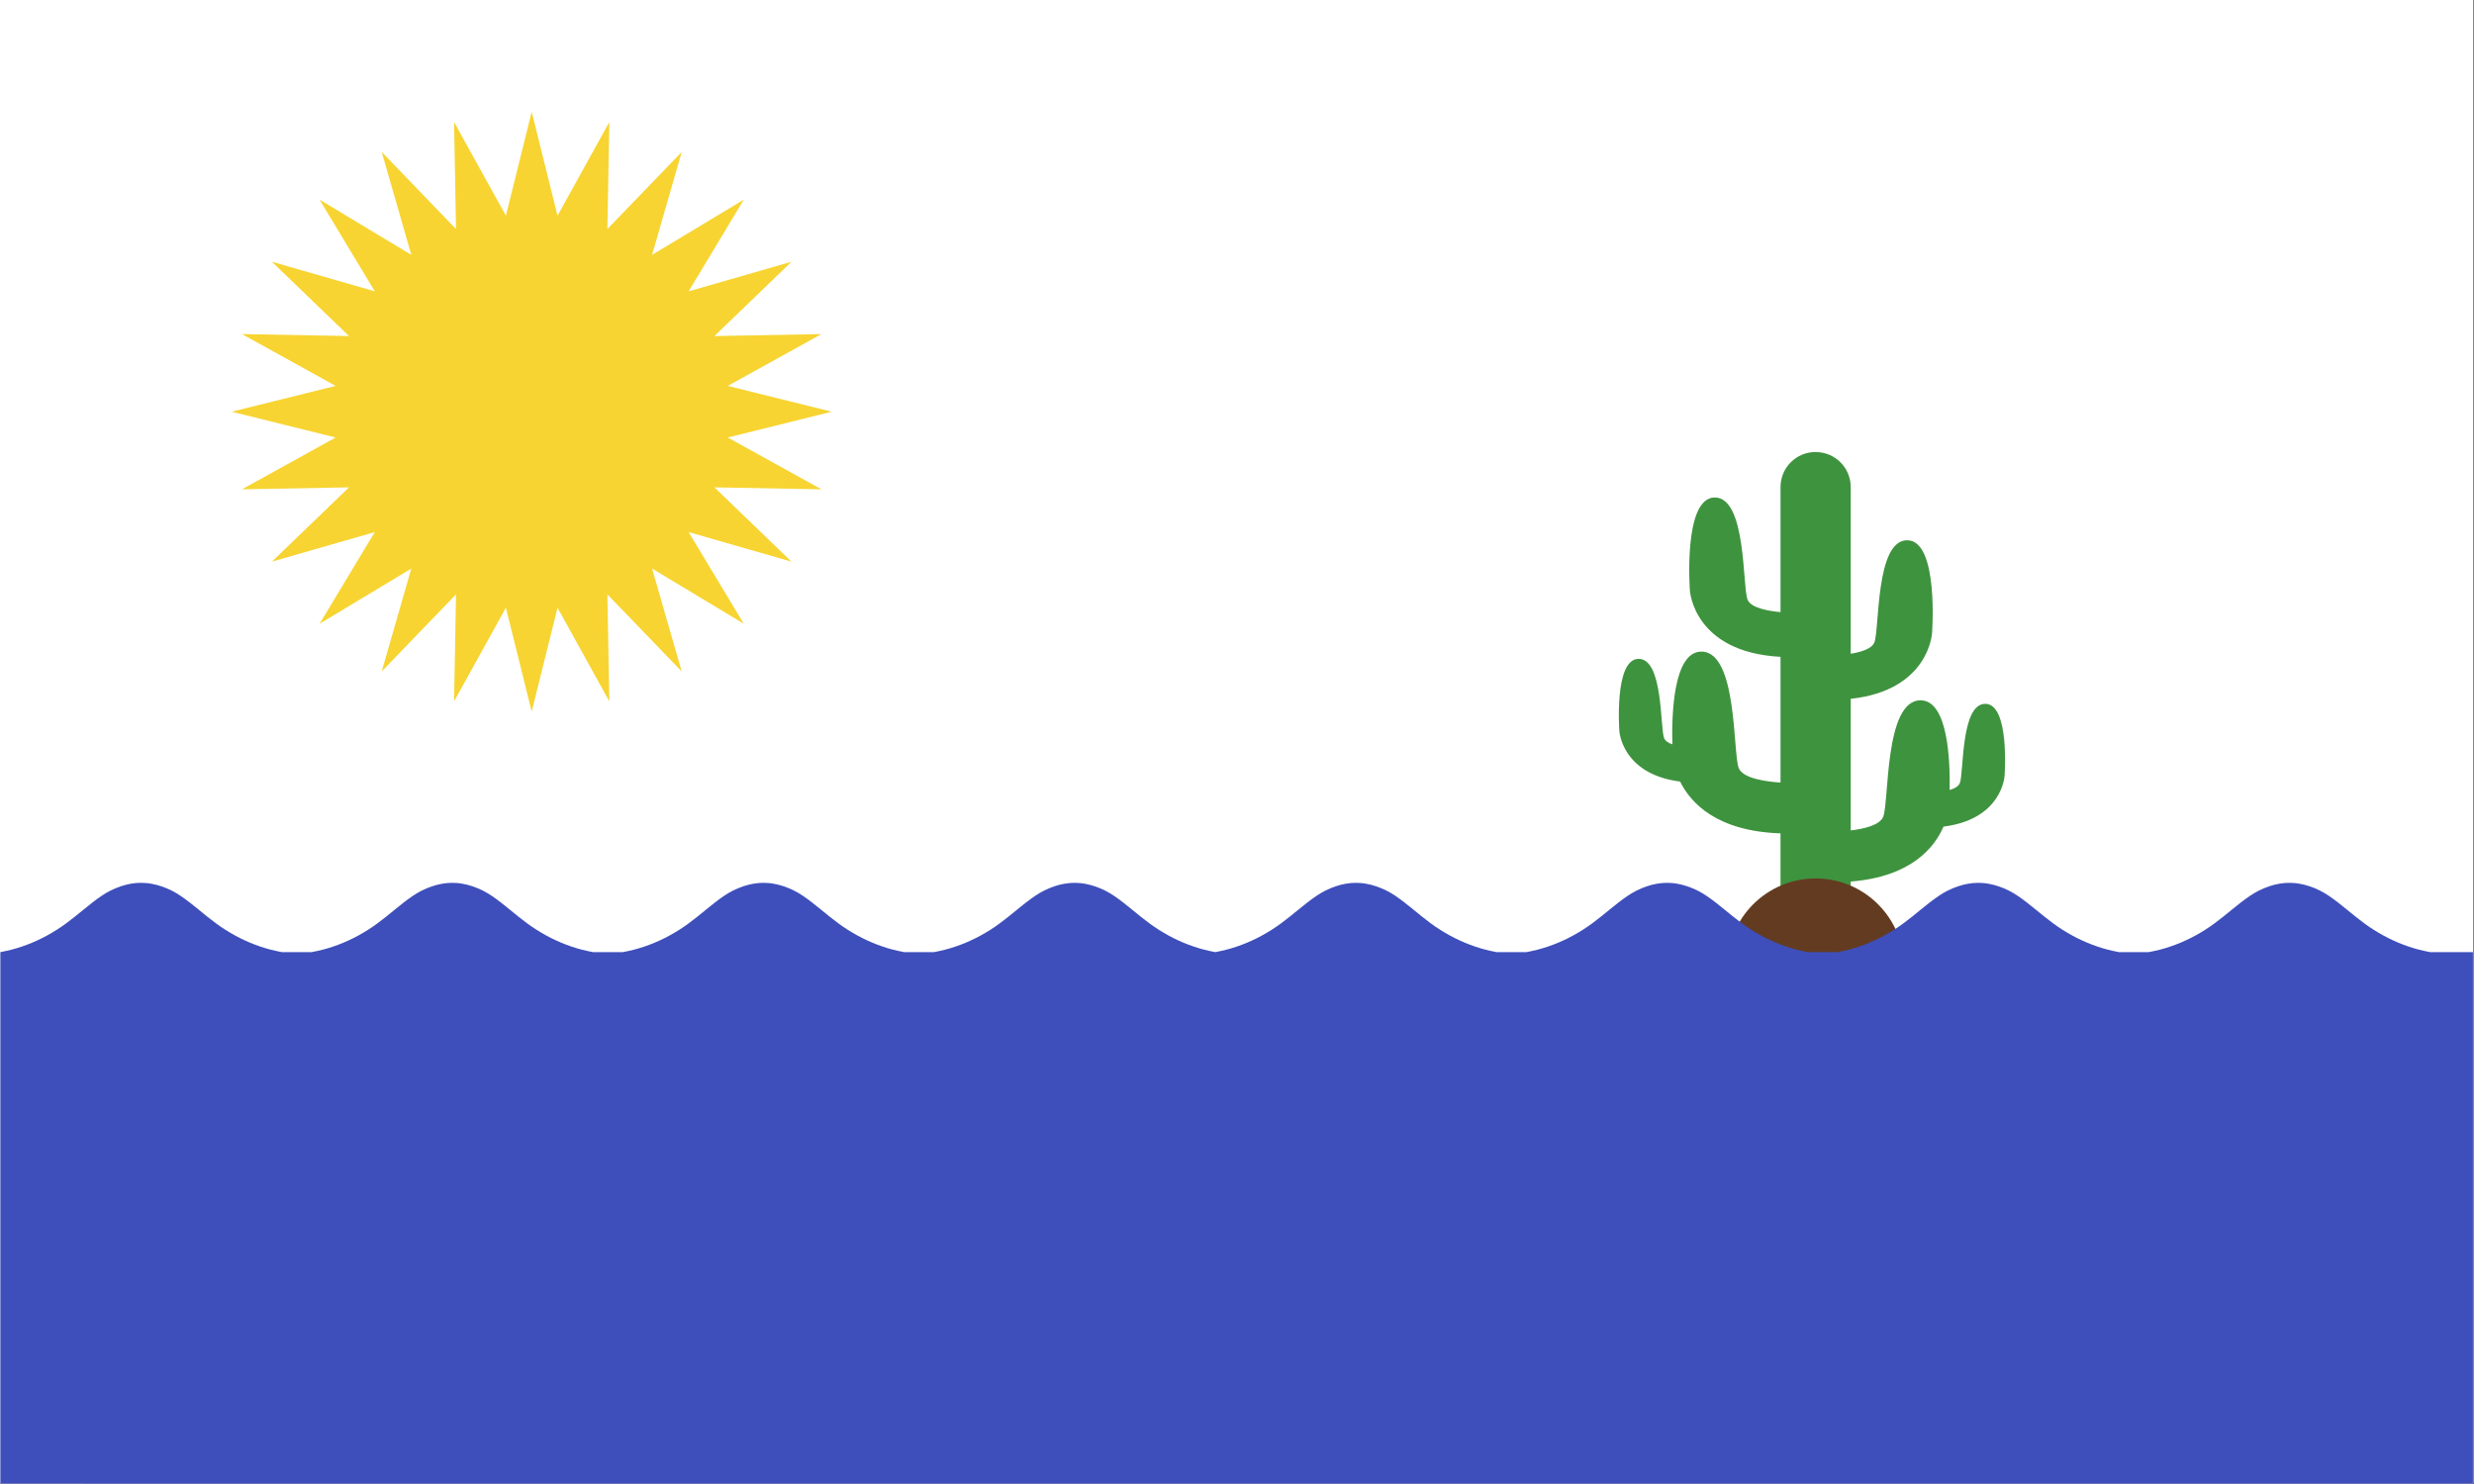 <?xml version="1.0" encoding="UTF-8" standalone="no"?>
<!-- Created with Inkscape (http://www.inkscape.org/) -->

<svg
   width="208.559mm"
   height="125.136mm"
   viewBox="0 0 208.559 125.136"
   version="1.1"
   id="svg5"
   sodipodi:docname="Bandeira belem sao francisco pe.svg"
   inkscape:version="1.1 (ce6663b3b7, 2021-05-25)"
   xmlns:inkscape="http://www.inkscape.org/namespaces/inkscape"
   xmlns:sodipodi="http://sodipodi.sourceforge.net/DTD/sodipodi-0.dtd"
   xmlns="http://www.w3.org/2000/svg"
   xmlns:svg="http://www.w3.org/2000/svg">
  <rect x="0" y="0" width="208.559" height="125.136" fill="#333333" stroke="none"/>
  <sodipodi:namedview
     id="namedview7"
     pagecolor="#ffffff"
     bordercolor="#999999"
     borderopacity="1"
     inkscape:pageshadow="0"
     inkscape:pageopacity="0"
     inkscape:pagecheckerboard="0"
     inkscape:document-units="mm"
     showgrid="false"
     showguides="false"
     inkscape:zoom="0.49891753"
     inkscape:cx="702.52091"
     inkscape:cy="478.03491"
     inkscape:window-width="1294"
     inkscape:window-height="704"
     inkscape:window-x="72"
     inkscape:window-y="27"
     inkscape:window-maximized="1"
     inkscape:current-layer="layer1"
     inkscape:lockguides="false"
     units="px"
     fit-margin-top="0"
     fit-margin-left="0"
     fit-margin-right="0"
     fit-margin-bottom="0" />
  <defs
     id="defs2">
    <inkscape:path-effect
       effect="bspline"
       id="path-effect143409"
       is_visible="true"
       lpeversion="1"
       weight="33.333"
       steps="2"
       helper_size="0"
       apply_no_weight="true"
       apply_with_weight="true"/>
    <inkscape:path-effect
       effect="bspline"
       id="path-effect143323"
       is_visible="true"
       lpeversion="1"
       weight="33.333"
       steps="2"
       helper_size="0"
       apply_no_weight="true"
       apply_with_weight="true"/>
    <inkscape:path-effect
       effect="bspline"
       id="path-effect142378"
       is_visible="true"
       lpeversion="1"
       weight="33.333"
       steps="2"
       helper_size="0"
       apply_no_weight="true"
       apply_with_weight="true"/>
    <inkscape:path-effect
       effect="bspline"
       id="path-effect141402"
       is_visible="true"
       lpeversion="1"
       weight="33.333"
       steps="2"
       helper_size="0"
       apply_no_weight="true"
       apply_with_weight="true"/>
    <inkscape:path-effect
       effect="bspline"
       id="path-effect141316"
       is_visible="true"
       lpeversion="1"
       weight="33.333"
       steps="2"
       helper_size="0"
       apply_no_weight="true"
       apply_with_weight="true"/>
    <inkscape:path-effect
       effect="skeletal"
       id="path-effect140120"
       is_visible="true"
       lpeversion="1"
       pattern="#path136294"
       copytype="single_stretched"
       prop_scale="1"
       scale_y_rel="false"
       spacing="0"
       normal_offset="0"
       tang_offset="0"
       prop_units="false"
       vertical_pattern="false"
       hide_knot="false"
       fuse_tolerance="0" />
    <inkscape:path-effect
       effect="skeletal"
       id="path-effect136300"
       is_visible="true"
       lpeversion="1"
       pattern="#path136294"
       copytype="single_stretched"
       prop_scale="1"
       scale_y_rel="false"
       spacing="0"
       normal_offset="0"
       tang_offset="0"
       prop_units="false"
       vertical_pattern="false"
       hide_knot="false"
       fuse_tolerance="0" />
    <inkscape:path-effect
       effect="skeletal"
       id="path-effect136286"
       is_visible="true"
       lpeversion="1"
       pattern="M 0,0 H 1"
       copytype="single_stretched"
       prop_scale="1"
       scale_y_rel="false"
       spacing="0"
       normal_offset="0"
       tang_offset="0"
       prop_units="false"
       vertical_pattern="false"
       hide_knot="false"
       fuse_tolerance="0" />
    <inkscape:path-effect
       effect="bspline"
       id="path-effect132972"
       is_visible="true"
       lpeversion="1"
       weight="33.333"
       steps="2"
       helper_size="0"
       apply_no_weight="true"
       apply_with_weight="true"/>
    <inkscape:path-effect
       effect="spiro"
       id="path-effect50171"
       is_visible="true"
       lpeversion="1" />
    <inkscape:path-effect
       effect="spiro"
       id="path-effect28263"
       is_visible="true"
       lpeversion="1" />
  </defs>
  <g
     inkscape:label="Layer 1"
     inkscape:groupmode="layer"
     id="layer1"
     transform="translate(0.497,-35.787)">
    <g
       id="g241286"
       transform="matrix(1.529,0,0,1.529,-52.808,-31.128)">
      <rect
         style="fill:#ffffff;fill-opacity:1;stroke:none;stroke-width:0.036;stroke-miterlimit:7.2;stroke-dasharray:none;stroke-opacity:1"
         id="rect240768"
         width="136.376"
         height="81.826"
         x="34.206"
         y="43.756" />
      <path
         sodipodi:type="star"
         style="fill:#f7d431;fill-opacity:1;stroke:none;stroke-width:0.467;stroke-miterlimit:7.2;stroke-dasharray:none;stroke-opacity:1"
         id="path240019-6"
         inkscape:flatsided="false"
         sodipodi:sides="24"
         sodipodi:cx="-363.36649"
         sodipodi:cy="-236.71243"
         sodipodi:r1="12.910942"
         sodipodi:r2="8.5108356"
         sodipodi:arg1="-1.8325957"
         sodipodi:arg2="-1.701696"
         inkscape:rounded="0"
         inkscape:randomized="0"
         transform="matrix(-1.281,0,0,-1.281,-401.944,-236.758)"
         inkscape:transform-center-x="1.9665251e-05"
         inkscape:transform-center-y="2.5727637e-06"
         d="m -366.708,-249.183 2.231,4.033 1.111,-4.473 1.111,4.473 2.231,-4.033 -0.085,4.608 3.199,-3.318 -1.274,4.429 3.948,-2.377 -2.377,3.948 4.429,-1.274 -3.318,3.199 4.608,-0.085 -4.033,2.231 4.473,1.111 -4.473,1.111 4.033,2.231 -4.608,-0.085 3.318,3.199 -4.429,-1.274 2.377,3.948 -3.948,-2.377 1.274,4.429 -3.199,-3.318 0.085,4.608 -2.231,-4.033 -1.111,4.473 -1.111,-4.473 -2.231,4.033 0.085,-4.608 -3.199,3.318 1.274,-4.429 -3.948,2.377 2.377,-3.948 -4.429,1.274 3.318,-3.199 -4.608,0.085 4.033,-2.231 -4.473,-1.111 4.473,-1.111 -4.033,-2.231 4.608,0.085 -3.318,-3.199 4.429,1.274 -2.377,-3.948 3.948,2.377 -1.274,-4.429 3.199,3.318 z" />
      <path
         id="rect49872-8"
         style="fill:#3e933e;fill-opacity:1;stroke:none;stroke-width:0.417;stroke-miterlimit:6.85;stroke-dasharray:none"
         d="m 134.317,68.691 c -1.072,0 -1.936,0.863 -1.936,1.935 v 6.894 c -0.645,-0.056 -1.617,-0.217 -1.813,-0.677 -0.298,-0.701 -0.051,-5.643 -1.811,-5.643 -1.76,0 -1.373,5.127 -1.373,5.127 0,0 0.186,3.403 4.997,3.66 v 6.933 c -0.706,-0.044 -2.052,-0.203 -2.3,-0.788 -0.339,-0.799 -0.057,-6.433 -2.064,-6.433 -1.564,0 -1.641,3.552 -1.599,5.117 -0.216,-0.079 -0.389,-0.187 -0.453,-0.339 -0.231,-0.544 -0.04,-4.378 -1.406,-4.378 -1.365,0 -1.065,3.977 -1.065,3.977 0,0 0.13,2.384 3.352,2.79 0,0 0,0.002 0,0.002 0.583,1.179 2.018,2.736 5.534,2.855 v 3.909 c 0,1.072 0.864,1.935 1.936,1.935 1.072,0 1.935,-0.863 1.935,-1.935 v -1.252 c 3.342,-0.261 4.625,-1.892 5.116,-3.031 3.236,-0.4 3.366,-2.793 3.366,-2.793 0,0 0.3,-3.977 -1.065,-3.977 -1.365,0 -1.173,3.834 -1.404,4.378 -0.074,0.176 -0.295,0.295 -0.559,0.376 0.031,-1.637 -0.094,-4.948 -1.604,-4.948 -2.006,0 -1.724,5.632 -2.063,6.432 -0.196,0.462 -1.077,0.66 -1.787,0.744 v -7.259 c 4.312,-0.462 4.484,-3.617 4.484,-3.617 0,0 0.388,-5.127 -1.373,-5.127 -1.76,0 -1.514,4.942 -1.811,5.643 -0.148,0.348 -0.74,0.526 -1.3,0.616 v -9.189 c 0,-1.072 -0.863,-1.935 -1.935,-1.935 z" />
      <circle
         style="fill:#633b21;fill-opacity:1;stroke:none;stroke-width:0.417;stroke-miterlimit:6.85;stroke-dasharray:none"
         id="path52388-9"
         cx="134.316"
         cy="97.077"
         r="4.868" />
      <path
         id="path29425-2"
         style="fill:#3e4fbb;fill-opacity:1;stroke:none;stroke-width:0.417;stroke-linecap:butt;stroke-linejoin:miter;stroke-miterlimit:6.85;stroke-dasharray:none;stroke-opacity:1"
         d="m 41.987,92.45 c -0.094,0 -0.188,0.003 -0.282,0.012 -0.095,0.009 -0.19,0.022 -0.285,0.039 -0.095,0.016 -0.189,0.038 -0.283,0.062 -0.094,0.025 -0.189,0.053 -0.282,0.085 -0.093,0.032 -0.184,0.066 -0.275,0.104 -0.091,0.038 -0.18,0.078 -0.267,0.122 -0.088,0.044 -0.173,0.092 -0.257,0.14 -0.084,0.049 -0.165,0.101 -0.244,0.155 -0.084,0.057 -0.169,0.116 -0.252,0.177 -0.083,0.061 -0.164,0.123 -0.246,0.186 -0.164,0.127 -0.325,0.257 -0.487,0.389 -0.161,0.132 -0.324,0.264 -0.486,0.394 -0.162,0.13 -0.325,0.257 -0.491,0.378 -0.084,0.062 -0.17,0.122 -0.256,0.181 -0.086,0.059 -0.172,0.116 -0.259,0.171 -0.087,0.056 -0.176,0.109 -0.264,0.161 -0.089,0.052 -0.177,0.103 -0.267,0.152 -0.089,0.049 -0.18,0.096 -0.271,0.142 -0.091,0.045 -0.182,0.088 -0.273,0.13 -0.092,0.042 -0.183,0.083 -0.275,0.122 -0.092,0.039 -0.187,0.075 -0.281,0.111 -0.093,0.035 -0.186,0.069 -0.28,0.101 -0.094,0.032 -0.189,0.063 -0.283,0.091 -0.095,0.028 -0.19,0.055 -0.285,0.08 -0.095,0.025 -0.189,0.047 -0.285,0.068 -0.096,0.022 -0.193,0.043 -0.29,0.06 -0.016,0.003 -0.032,0.006 -0.049,0.009 v 6.191 23.119 H 170.556 V 96.272 h -2.36 c -0.016,-0.003 -0.033,-0.006 -0.049,-0.009 -0.096,-0.019 -0.193,-0.039 -0.288,-0.06 -0.096,-0.022 -0.191,-0.043 -0.287,-0.068 -0.095,-0.025 -0.19,-0.051 -0.285,-0.08 -0.095,-0.028 -0.189,-0.06 -0.283,-0.091 -0.094,-0.032 -0.189,-0.066 -0.282,-0.101 -0.093,-0.035 -0.186,-0.072 -0.279,-0.111 -0.092,-0.039 -0.185,-0.08 -0.277,-0.122 -0.092,-0.042 -0.181,-0.085 -0.272,-0.13 -0.091,-0.045 -0.181,-0.093 -0.27,-0.142 -0.089,-0.049 -0.179,-0.1 -0.268,-0.152 -0.088,-0.052 -0.176,-0.106 -0.264,-0.161 -0.087,-0.055 -0.174,-0.112 -0.26,-0.171 -0.086,-0.059 -0.171,-0.119 -0.256,-0.181 -0.166,-0.121 -0.33,-0.248 -0.492,-0.378 -0.162,-0.13 -0.322,-0.263 -0.484,-0.394 -0.161,-0.132 -0.323,-0.262 -0.487,-0.389 -0.082,-0.063 -0.165,-0.125 -0.248,-0.186 -0.083,-0.061 -0.166,-0.12 -0.251,-0.177 -0.079,-0.054 -0.161,-0.105 -0.244,-0.155 -0.084,-0.049 -0.17,-0.096 -0.257,-0.14 -0.088,-0.044 -0.176,-0.084 -0.267,-0.122 -0.091,-0.038 -0.184,-0.073 -0.278,-0.104 -0.093,-0.032 -0.186,-0.06 -0.28,-0.085 -0.094,-0.025 -0.188,-0.045 -0.283,-0.061 -0.095,-0.016 -0.19,-0.032 -0.285,-0.039 -0.095,-0.009 -0.19,-0.012 -0.284,-0.012 -0.093,0 -0.187,0.003 -0.282,0.012 -0.095,0.009 -0.19,0.022 -0.285,0.039 -0.095,0.016 -0.189,0.037 -0.283,0.061 -0.094,0.025 -0.189,0.053 -0.282,0.085 -0.093,0.032 -0.184,0.066 -0.275,0.104 -0.091,0.038 -0.18,0.078 -0.267,0.122 -0.088,0.044 -0.172,0.092 -0.256,0.14 -0.084,0.049 -0.165,0.101 -0.244,0.155 -0.084,0.057 -0.168,0.116 -0.251,0.177 -0.083,0.061 -0.166,0.123 -0.248,0.186 -0.164,0.127 -0.326,0.257 -0.487,0.389 -0.161,0.132 -0.323,0.265 -0.485,0.394 -0.162,0.13 -0.326,0.256 -0.492,0.378 -0.084,0.062 -0.17,0.122 -0.255,0.181 -0.086,0.059 -0.172,0.116 -0.259,0.171 -0.087,0.056 -0.175,0.109 -0.264,0.161 -0.088,0.052 -0.177,0.103 -0.267,0.152 -0.09,0.049 -0.18,0.096 -0.271,0.142 -0.091,0.045 -0.182,0.088 -0.273,0.13 -0.092,0.042 -0.183,0.083 -0.275,0.122 -0.093,0.039 -0.185,0.075 -0.279,0.111 -0.093,0.035 -0.188,0.069 -0.282,0.101 -0.094,0.032 -0.189,0.063 -0.283,0.091 -0.095,0.028 -0.19,0.055 -0.285,0.08 -0.095,0.025 -0.191,0.047 -0.287,0.068 -0.096,0.022 -0.192,0.043 -0.288,0.06 -0.019,0.003 -0.04,0.006 -0.06,0.009 h -1.622 c -0.019,-0.003 -0.041,-0.006 -0.06,-0.009 -0.096,-0.019 -0.192,-0.039 -0.288,-0.06 -0.096,-0.022 -0.191,-0.043 -0.286,-0.068 -0.095,-0.025 -0.191,-0.051 -0.285,-0.08 -0.095,-0.028 -0.189,-0.06 -0.283,-0.091 -0.094,-0.032 -0.187,-0.066 -0.28,-0.101 -0.093,-0.035 -0.187,-0.072 -0.28,-0.111 -0.093,-0.039 -0.184,-0.08 -0.275,-0.122 -0.092,-0.042 -0.183,-0.085 -0.273,-0.13 -0.091,-0.045 -0.181,-0.093 -0.27,-0.142 -0.09,-0.049 -0.179,-0.1 -0.268,-0.152 -0.088,-0.052 -0.176,-0.106 -0.264,-0.161 -0.087,-0.055 -0.173,-0.112 -0.259,-0.171 -0.086,-0.059 -0.171,-0.119 -0.256,-0.181 -0.166,-0.121 -0.33,-0.248 -0.492,-0.378 -0.162,-0.13 -0.324,-0.263 -0.485,-0.394 -0.161,-0.132 -0.323,-0.262 -0.487,-0.389 -0.082,-0.063 -0.163,-0.125 -0.246,-0.186 -0.083,-0.061 -0.168,-0.12 -0.253,-0.177 -0.079,-0.054 -0.16,-0.105 -0.244,-0.155 -0.084,-0.049 -0.17,-0.096 -0.257,-0.14 -0.088,-0.044 -0.176,-0.084 -0.267,-0.122 -0.091,-0.038 -0.182,-0.073 -0.275,-0.104 -0.093,-0.032 -0.188,-0.06 -0.282,-0.085 -0.094,-0.025 -0.188,-0.045 -0.283,-0.061 -0.095,-0.016 -0.19,-0.032 -0.285,-0.039 -0.095,-0.009 -0.189,-0.012 -0.282,-0.012 -0.094,0 -0.189,0.003 -0.283,0.012 -0.095,0.009 -0.19,0.022 -0.285,0.039 -0.095,0.016 -0.189,0.037 -0.283,0.061 -0.094,0.025 -0.188,0.053 -0.281,0.085 -0.093,0.032 -0.184,0.066 -0.275,0.104 -0.091,0.038 -0.181,0.078 -0.269,0.122 -0.088,0.044 -0.174,0.092 -0.257,0.14 -0.084,0.049 -0.165,0.101 -0.244,0.155 -0.084,0.057 -0.168,0.116 -0.251,0.177 -0.083,0.061 -0.166,0.123 -0.248,0.186 -0.164,0.127 -0.325,0.257 -0.487,0.389 -0.161,0.132 -0.321,0.265 -0.484,0.394 -0.162,0.13 -0.326,0.256 -0.492,0.378 -0.084,0.062 -0.17,0.122 -0.256,0.181 -0.086,0.059 -0.173,0.116 -0.26,0.171 -0.087,0.056 -0.175,0.109 -0.264,0.161 -0.088,0.052 -0.176,0.103 -0.266,0.152 -0.09,0.049 -0.181,0.096 -0.272,0.142 -0.091,0.045 -0.181,0.088 -0.272,0.13 -0.092,0.042 -0.184,0.083 -0.277,0.122 -0.092,0.039 -0.185,0.075 -0.279,0.111 -0.093,0.035 -0.188,0.069 -0.282,0.101 -0.094,0.032 -0.189,0.063 -0.283,0.091 -0.095,0.028 -0.19,0.055 -0.285,0.08 -0.095,0.025 -0.189,0.047 -0.285,0.068 -0.096,0.022 -0.193,0.043 -0.29,0.06 -0.019,0.003 -0.041,0.006 -0.06,0.009 h -1.621 c -0.019,-0.003 -0.04,-0.006 -0.06,-0.009 -0.096,-0.019 -0.193,-0.039 -0.288,-0.06 -0.096,-0.022 -0.193,-0.043 -0.288,-0.068 -0.096,-0.025 -0.191,-0.051 -0.285,-0.08 -0.095,-0.028 -0.189,-0.06 -0.283,-0.091 -0.094,-0.032 -0.187,-0.066 -0.28,-0.101 -0.093,-0.035 -0.186,-0.072 -0.279,-0.111 -0.093,-0.039 -0.185,-0.08 -0.277,-0.122 -0.092,-0.042 -0.183,-0.085 -0.274,-0.13 -0.091,-0.045 -0.181,-0.093 -0.27,-0.142 -0.09,-0.049 -0.179,-0.1 -0.267,-0.152 -0.088,-0.052 -0.177,-0.106 -0.264,-0.161 -0.087,-0.055 -0.173,-0.112 -0.259,-0.171 -0.086,-0.059 -0.171,-0.119 -0.256,-0.181 -0.166,-0.121 -0.329,-0.248 -0.491,-0.378 -0.162,-0.13 -0.324,-0.263 -0.486,-0.394 -0.161,-0.132 -0.322,-0.262 -0.485,-0.389 -0.082,-0.063 -0.164,-0.125 -0.248,-0.186 -0.083,-0.061 -0.167,-0.12 -0.251,-0.177 -0.079,-0.054 -0.162,-0.105 -0.245,-0.155 -0.084,-0.049 -0.17,-0.096 -0.258,-0.14 -0.088,-0.044 -0.176,-0.084 -0.267,-0.122 -0.091,-0.038 -0.183,-0.073 -0.275,-0.104 -0.093,-0.032 -0.186,-0.06 -0.28,-0.085 -0.094,-0.025 -0.19,-0.045 -0.285,-0.061 -0.095,-0.016 -0.189,-0.032 -0.283,-0.039 -0.095,-0.009 -0.19,-0.012 -0.284,-0.012 -0.093,0 -0.189,0.003 -0.283,0.012 -0.095,0.009 -0.188,0.022 -0.283,0.039 -0.095,0.016 -0.191,0.037 -0.285,0.061 -0.094,0.025 -0.187,0.053 -0.28,0.085 -0.093,0.032 -0.184,0.066 -0.275,0.104 -0.091,0.038 -0.178,0.078 -0.266,0.122 -0.088,0.044 -0.173,0.092 -0.257,0.14 -0.084,0.049 -0.167,0.101 -0.246,0.155 -0.084,0.057 -0.168,0.116 -0.251,0.177 -0.083,0.061 -0.166,0.123 -0.248,0.186 -0.164,0.127 -0.324,0.257 -0.486,0.389 -0.161,0.132 -0.323,0.265 -0.485,0.394 -0.162,0.13 -0.326,0.256 -0.492,0.378 -0.084,0.062 -0.17,0.122 -0.255,0.181 -0.086,0.059 -0.172,0.116 -0.259,0.171 -0.087,0.056 -0.175,0.109 -0.264,0.161 -0.088,0.052 -0.178,0.103 -0.267,0.152 -0.09,0.049 -0.179,0.096 -0.27,0.142 -0.091,0.045 -0.182,0.088 -0.273,0.13 -0.092,0.042 -0.184,0.083 -0.277,0.122 -0.093,0.039 -0.185,0.075 -0.279,0.111 -0.093,0.035 -0.186,0.069 -0.281,0.101 -0.094,0.032 -0.189,0.063 -0.283,0.091 -0.095,0.028 -0.19,0.055 -0.285,0.08 -0.095,0.025 -0.193,0.047 -0.288,0.068 -0.096,0.022 -0.192,0.043 -0.288,0.06 -0.019,0.003 -0.041,0.006 -0.06,0.009 h -1.622 c -0.019,-0.003 -0.041,-0.006 -0.06,-0.009 -0.096,-0.019 -0.192,-0.039 -0.288,-0.06 -0.096,-0.022 -0.191,-0.043 -0.286,-0.068 -0.096,-0.025 -0.189,-0.051 -0.283,-0.08 -0.095,-0.028 -0.189,-0.06 -0.283,-0.091 -0.094,-0.032 -0.189,-0.066 -0.282,-0.101 -0.093,-0.035 -0.186,-0.072 -0.279,-0.111 -0.093,-0.039 -0.187,-0.08 -0.279,-0.122 -0.092,-0.042 -0.181,-0.085 -0.272,-0.13 -0.091,-0.045 -0.181,-0.093 -0.271,-0.142 -0.09,-0.049 -0.178,-0.1 -0.267,-0.152 -0.088,-0.052 -0.175,-0.106 -0.263,-0.161 -0.087,-0.055 -0.176,-0.112 -0.262,-0.171 -0.086,-0.059 -0.17,-0.119 -0.254,-0.181 -0.166,-0.121 -0.329,-0.248 -0.491,-0.378 -0.162,-0.13 -0.322,-0.263 -0.484,-0.394 -0.161,-0.132 -0.324,-0.262 -0.487,-0.389 -0.082,-0.063 -0.164,-0.125 -0.247,-0.186 -0.083,-0.061 -0.167,-0.12 -0.251,-0.177 -0.079,-0.054 -0.161,-0.105 -0.244,-0.155 -0.084,-0.049 -0.169,-0.096 -0.257,-0.14 -0.088,-0.044 -0.18,-0.084 -0.271,-0.122 -0.091,-0.038 -0.181,-0.073 -0.273,-0.104 -0.093,-0.032 -0.187,-0.06 -0.282,-0.085 -0.094,-0.025 -0.187,-0.045 -0.282,-0.061 -0.095,-0.016 -0.191,-0.032 -0.285,-0.039 -0.095,-0.009 -0.19,-0.012 -0.283,-0.012 -0.094,0 -0.187,0.003 -0.282,0.012 -0.095,0.009 -0.19,0.022 -0.285,0.039 -0.095,0.016 -0.189,0.037 -0.283,0.061 -0.094,0.025 -0.189,0.053 -0.282,0.085 -0.093,0.032 -0.184,0.066 -0.275,0.104 -0.091,0.038 -0.18,0.078 -0.267,0.122 -0.088,0.044 -0.174,0.092 -0.257,0.14 -0.084,0.049 -0.165,0.101 -0.244,0.155 -0.085,0.057 -0.169,0.116 -0.252,0.177 -0.083,0.061 -0.164,0.123 -0.246,0.186 -0.164,0.127 -0.325,0.257 -0.487,0.389 -0.161,0.132 -0.324,0.265 -0.486,0.394 -0.162,0.13 -0.325,0.256 -0.491,0.378 -0.084,0.062 -0.17,0.122 -0.256,0.181 -0.086,0.059 -0.172,0.116 -0.259,0.171 -0.087,0.056 -0.176,0.109 -0.264,0.161 -0.088,0.052 -0.177,0.103 -0.267,0.152 -0.09,0.049 -0.18,0.096 -0.271,0.142 -0.091,0.045 -0.182,0.088 -0.273,0.13 -0.092,0.042 -0.183,0.083 -0.275,0.122 -0.092,0.039 -0.187,0.075 -0.28,0.111 -0.093,0.035 -0.186,0.069 -0.28,0.101 -0.094,0.032 -0.189,0.063 -0.283,0.091 -0.095,0.028 -0.19,0.055 -0.285,0.08 -0.095,0.025 -0.191,0.047 -0.287,0.068 -0.096,0.022 -0.192,0.043 -0.288,0.06 -0.016,0.003 -0.034,0.006 -0.051,0.009 -0.016,-0.003 -0.033,-0.006 -0.049,-0.009 -0.096,-0.019 -0.193,-0.039 -0.288,-0.06 -0.096,-0.022 -0.191,-0.043 -0.286,-0.068 -0.095,-0.025 -0.191,-0.051 -0.285,-0.08 -0.095,-0.028 -0.189,-0.06 -0.283,-0.091 -0.094,-0.032 -0.188,-0.066 -0.282,-0.101 -0.093,-0.035 -0.186,-0.072 -0.279,-0.111 -0.092,-0.039 -0.185,-0.08 -0.277,-0.122 -0.092,-0.042 -0.181,-0.085 -0.272,-0.13 -0.091,-0.045 -0.181,-0.093 -0.271,-0.142 -0.089,-0.049 -0.178,-0.1 -0.267,-0.152 -0.089,-0.052 -0.177,-0.106 -0.264,-0.161 -0.087,-0.055 -0.174,-0.112 -0.26,-0.171 -0.086,-0.059 -0.171,-0.119 -0.256,-0.181 -0.166,-0.121 -0.329,-0.248 -0.491,-0.378 -0.162,-0.13 -0.322,-0.263 -0.484,-0.394 -0.161,-0.132 -0.324,-0.262 -0.487,-0.389 -0.082,-0.063 -0.164,-0.125 -0.247,-0.186 -0.083,-0.061 -0.167,-0.12 -0.251,-0.177 -0.079,-0.054 -0.161,-0.105 -0.244,-0.155 -0.084,-0.049 -0.17,-0.096 -0.257,-0.14 -0.088,-0.044 -0.176,-0.084 -0.267,-0.122 -0.091,-0.038 -0.184,-0.073 -0.277,-0.104 -0.093,-0.032 -0.186,-0.06 -0.28,-0.085 -0.094,-0.025 -0.188,-0.045 -0.283,-0.061 -0.095,-0.016 -0.191,-0.032 -0.285,-0.039 -0.095,-0.009 -0.19,-0.012 -0.283,-0.012 -0.094,0 -0.187,0.003 -0.282,0.012 -0.095,0.009 -0.19,0.022 -0.285,0.039 -0.095,0.016 -0.189,0.037 -0.284,0.061 -0.094,0.025 -0.189,0.053 -0.282,0.085 -0.093,0.032 -0.183,0.066 -0.273,0.104 -0.091,0.038 -0.18,0.078 -0.267,0.122 -0.088,0.044 -0.174,0.092 -0.257,0.14 -0.084,0.049 -0.165,0.101 -0.244,0.155 -0.084,0.057 -0.168,0.116 -0.251,0.177 -0.083,0.061 -0.165,0.123 -0.247,0.186 -0.164,0.127 -0.326,0.257 -0.487,0.389 -0.161,0.132 -0.323,0.265 -0.485,0.394 -0.162,0.13 -0.326,0.256 -0.492,0.378 -0.084,0.062 -0.17,0.122 -0.255,0.181 -0.086,0.059 -0.172,0.116 -0.259,0.171 -0.087,0.056 -0.175,0.109 -0.264,0.161 -0.089,0.052 -0.177,0.103 -0.267,0.152 -0.089,0.049 -0.18,0.096 -0.27,0.142 -0.091,0.045 -0.182,0.088 -0.273,0.13 -0.092,0.042 -0.183,0.083 -0.275,0.122 -0.093,0.039 -0.185,0.075 -0.279,0.111 -0.093,0.035 -0.188,0.069 -0.282,0.101 -0.094,0.032 -0.189,0.063 -0.283,0.091 -0.095,0.028 -0.19,0.055 -0.285,0.08 -0.095,0.025 -0.19,0.047 -0.286,0.068 -0.096,0.022 -0.192,0.043 -0.288,0.06 -0.019,0.003 -0.04,0.006 -0.06,0.009 h -1.622 c -0.019,-0.003 -0.04,-0.006 -0.06,-0.009 -0.096,-0.019 -0.192,-0.039 -0.288,-0.06 -0.096,-0.022 -0.192,-0.043 -0.287,-0.068 -0.095,-0.025 -0.19,-0.051 -0.285,-0.08 -0.095,-0.028 -0.189,-0.06 -0.283,-0.091 -0.094,-0.032 -0.187,-0.066 -0.281,-0.101 -0.093,-0.035 -0.187,-0.072 -0.28,-0.111 -0.093,-0.039 -0.184,-0.08 -0.275,-0.122 -0.092,-0.042 -0.183,-0.085 -0.273,-0.13 -0.091,-0.045 -0.181,-0.093 -0.271,-0.142 -0.09,-0.049 -0.178,-0.1 -0.267,-0.152 -0.089,-0.052 -0.177,-0.106 -0.264,-0.161 -0.087,-0.055 -0.173,-0.112 -0.259,-0.171 -0.086,-0.059 -0.171,-0.119 -0.256,-0.181 -0.166,-0.121 -0.329,-0.248 -0.491,-0.378 -0.162,-0.13 -0.324,-0.263 -0.486,-0.394 -0.161,-0.132 -0.323,-0.262 -0.487,-0.389 -0.082,-0.063 -0.163,-0.125 -0.246,-0.186 -0.083,-0.061 -0.168,-0.12 -0.252,-0.177 -0.079,-0.054 -0.161,-0.105 -0.244,-0.155 -0.084,-0.049 -0.17,-0.096 -0.257,-0.14 -0.088,-0.044 -0.176,-0.084 -0.267,-0.122 -0.091,-0.038 -0.182,-0.073 -0.275,-0.104 -0.093,-0.032 -0.187,-0.06 -0.282,-0.085 -0.094,-0.025 -0.189,-0.045 -0.284,-0.061 -0.095,-0.016 -0.19,-0.032 -0.285,-0.039 -0.095,-0.009 -0.188,-0.012 -0.282,-0.012 -0.094,0 -0.189,0.003 -0.283,0.012 -0.095,0.009 -0.19,0.022 -0.285,0.039 -0.095,0.016 -0.189,0.037 -0.283,0.061 -0.094,0.025 -0.187,0.053 -0.28,0.085 -0.093,0.032 -0.185,0.066 -0.275,0.104 -0.091,0.038 -0.181,0.078 -0.269,0.122 -0.088,0.044 -0.174,0.092 -0.257,0.14 -0.084,0.049 -0.165,0.101 -0.244,0.155 -0.084,0.057 -0.168,0.116 -0.251,0.177 -0.083,0.061 -0.164,0.123 -0.245,0.186 -0.164,0.127 -0.326,0.257 -0.487,0.389 -0.161,0.132 -0.321,0.265 -0.484,0.394 -0.162,0.13 -0.326,0.256 -0.492,0.378 -0.084,0.062 -0.17,0.122 -0.255,0.181 -0.086,0.059 -0.174,0.116 -0.261,0.171 -0.087,0.056 -0.175,0.109 -0.264,0.161 -0.089,0.052 -0.178,0.103 -0.267,0.152 -0.09,0.049 -0.18,0.096 -0.27,0.142 -0.091,0.045 -0.18,0.088 -0.272,0.13 -0.092,0.042 -0.184,0.083 -0.277,0.122 -0.092,0.039 -0.187,0.075 -0.28,0.111 -0.093,0.035 -0.188,0.069 -0.282,0.101 -0.094,0.032 -0.187,0.063 -0.282,0.091 -0.095,0.028 -0.19,0.055 -0.285,0.08 -0.095,0.025 -0.19,0.047 -0.286,0.068 -0.096,0.022 -0.192,0.043 -0.288,0.06 -0.019,0.003 -0.04,0.006 -0.06,0.009 H 66.917 c -0.019,-0.003 -0.04,-0.006 -0.06,-0.009 -0.096,-0.019 -0.193,-0.039 -0.288,-0.06 -0.096,-0.022 -0.193,-0.043 -0.288,-0.068 -0.096,-0.025 -0.191,-0.051 -0.285,-0.08 -0.095,-0.028 -0.189,-0.06 -0.283,-0.091 -0.094,-0.032 -0.187,-0.066 -0.28,-0.101 -0.093,-0.035 -0.186,-0.072 -0.279,-0.111 -0.093,-0.039 -0.185,-0.08 -0.277,-0.122 -0.092,-0.042 -0.183,-0.085 -0.274,-0.13 -0.091,-0.045 -0.181,-0.093 -0.27,-0.142 -0.09,-0.049 -0.178,-0.1 -0.267,-0.152 -0.089,-0.052 -0.177,-0.106 -0.264,-0.161 -0.087,-0.055 -0.173,-0.112 -0.259,-0.171 -0.086,-0.059 -0.171,-0.119 -0.256,-0.181 -0.166,-0.121 -0.33,-0.248 -0.492,-0.378 -0.162,-0.13 -0.324,-0.263 -0.485,-0.394 -0.161,-0.132 -0.322,-0.262 -0.485,-0.389 -0.082,-0.063 -0.164,-0.125 -0.248,-0.186 -0.083,-0.061 -0.166,-0.12 -0.251,-0.177 -0.079,-0.054 -0.162,-0.105 -0.246,-0.155 -0.084,-0.049 -0.169,-0.096 -0.257,-0.14 -0.088,-0.044 -0.176,-0.084 -0.267,-0.122 -0.091,-0.038 -0.183,-0.073 -0.275,-0.104 -0.093,-0.032 -0.186,-0.06 -0.28,-0.085 -0.094,-0.025 -0.19,-0.045 -0.285,-0.061 -0.095,-0.016 -0.189,-0.032 -0.283,-0.039 -0.095,-0.009 -0.19,-0.012 -0.284,-0.012 -0.094,0 -0.189,0.003 -0.283,0.012 -0.095,0.009 -0.188,0.022 -0.283,0.039 -0.095,0.016 -0.189,0.037 -0.283,0.061 -0.094,0.025 -0.188,0.053 -0.281,0.085 -0.093,0.032 -0.184,0.066 -0.275,0.104 -0.091,0.038 -0.18,0.078 -0.267,0.122 -0.088,0.044 -0.174,0.092 -0.257,0.14 -0.084,0.049 -0.167,0.101 -0.246,0.155 -0.084,0.057 -0.168,0.116 -0.251,0.177 -0.083,0.061 -0.166,0.123 -0.248,0.186 -0.164,0.127 -0.324,0.257 -0.486,0.389 -0.161,0.132 -0.323,0.265 -0.485,0.394 -0.162,0.13 -0.326,0.256 -0.492,0.378 -0.084,0.062 -0.17,0.122 -0.255,0.181 -0.086,0.059 -0.172,0.116 -0.259,0.171 -0.087,0.056 -0.175,0.109 -0.264,0.161 -0.089,0.052 -0.178,0.103 -0.267,0.152 -0.089,0.049 -0.179,0.096 -0.27,0.142 -0.091,0.045 -0.182,0.088 -0.273,0.13 -0.092,0.042 -0.184,0.083 -0.277,0.122 -0.093,0.039 -0.185,0.075 -0.279,0.111 -0.093,0.035 -0.186,0.069 -0.281,0.101 -0.094,0.032 -0.189,0.063 -0.283,0.091 -0.095,0.028 -0.19,0.055 -0.285,0.08 -0.095,0.025 -0.193,0.047 -0.288,0.068 -0.096,0.022 -0.192,0.043 -0.288,0.06 -0.019,0.003 -0.041,0.006 -0.06,0.009 h -1.621 c -0.019,-0.003 -0.04,-0.006 -0.06,-0.009 -0.096,-0.019 -0.192,-0.039 -0.288,-0.06 -0.096,-0.022 -0.192,-0.043 -0.287,-0.068 -0.095,-0.025 -0.19,-0.051 -0.285,-0.08 -0.095,-0.028 -0.189,-0.06 -0.283,-0.091 -0.094,-0.032 -0.188,-0.066 -0.282,-0.101 -0.093,-0.035 -0.186,-0.072 -0.279,-0.111 -0.093,-0.039 -0.185,-0.08 -0.277,-0.122 -0.092,-0.042 -0.181,-0.085 -0.272,-0.13 -0.091,-0.045 -0.181,-0.093 -0.27,-0.142 -0.089,-0.049 -0.179,-0.1 -0.267,-0.152 -0.089,-0.052 -0.176,-0.106 -0.264,-0.161 -0.087,-0.055 -0.175,-0.112 -0.261,-0.171 -0.086,-0.059 -0.171,-0.119 -0.255,-0.181 -0.166,-0.121 -0.33,-0.248 -0.492,-0.378 -0.162,-0.13 -0.322,-0.263 -0.484,-0.394 -0.161,-0.132 -0.323,-0.262 -0.487,-0.389 -0.082,-0.063 -0.165,-0.125 -0.248,-0.186 -0.083,-0.061 -0.166,-0.12 -0.251,-0.177 -0.079,-0.054 -0.161,-0.105 -0.244,-0.155 -0.084,-0.049 -0.17,-0.096 -0.257,-0.14 -0.088,-0.044 -0.178,-0.084 -0.269,-0.122 -0.091,-0.038 -0.182,-0.073 -0.275,-0.104 -0.093,-0.032 -0.186,-0.06 -0.28,-0.085 -0.094,-0.025 -0.189,-0.045 -0.284,-0.061 -0.095,-0.016 -0.19,-0.032 -0.285,-0.039 -0.095,-0.009 -0.19,-0.012 -0.283,-0.012 z" />
    </g>
  </g>
</svg>
